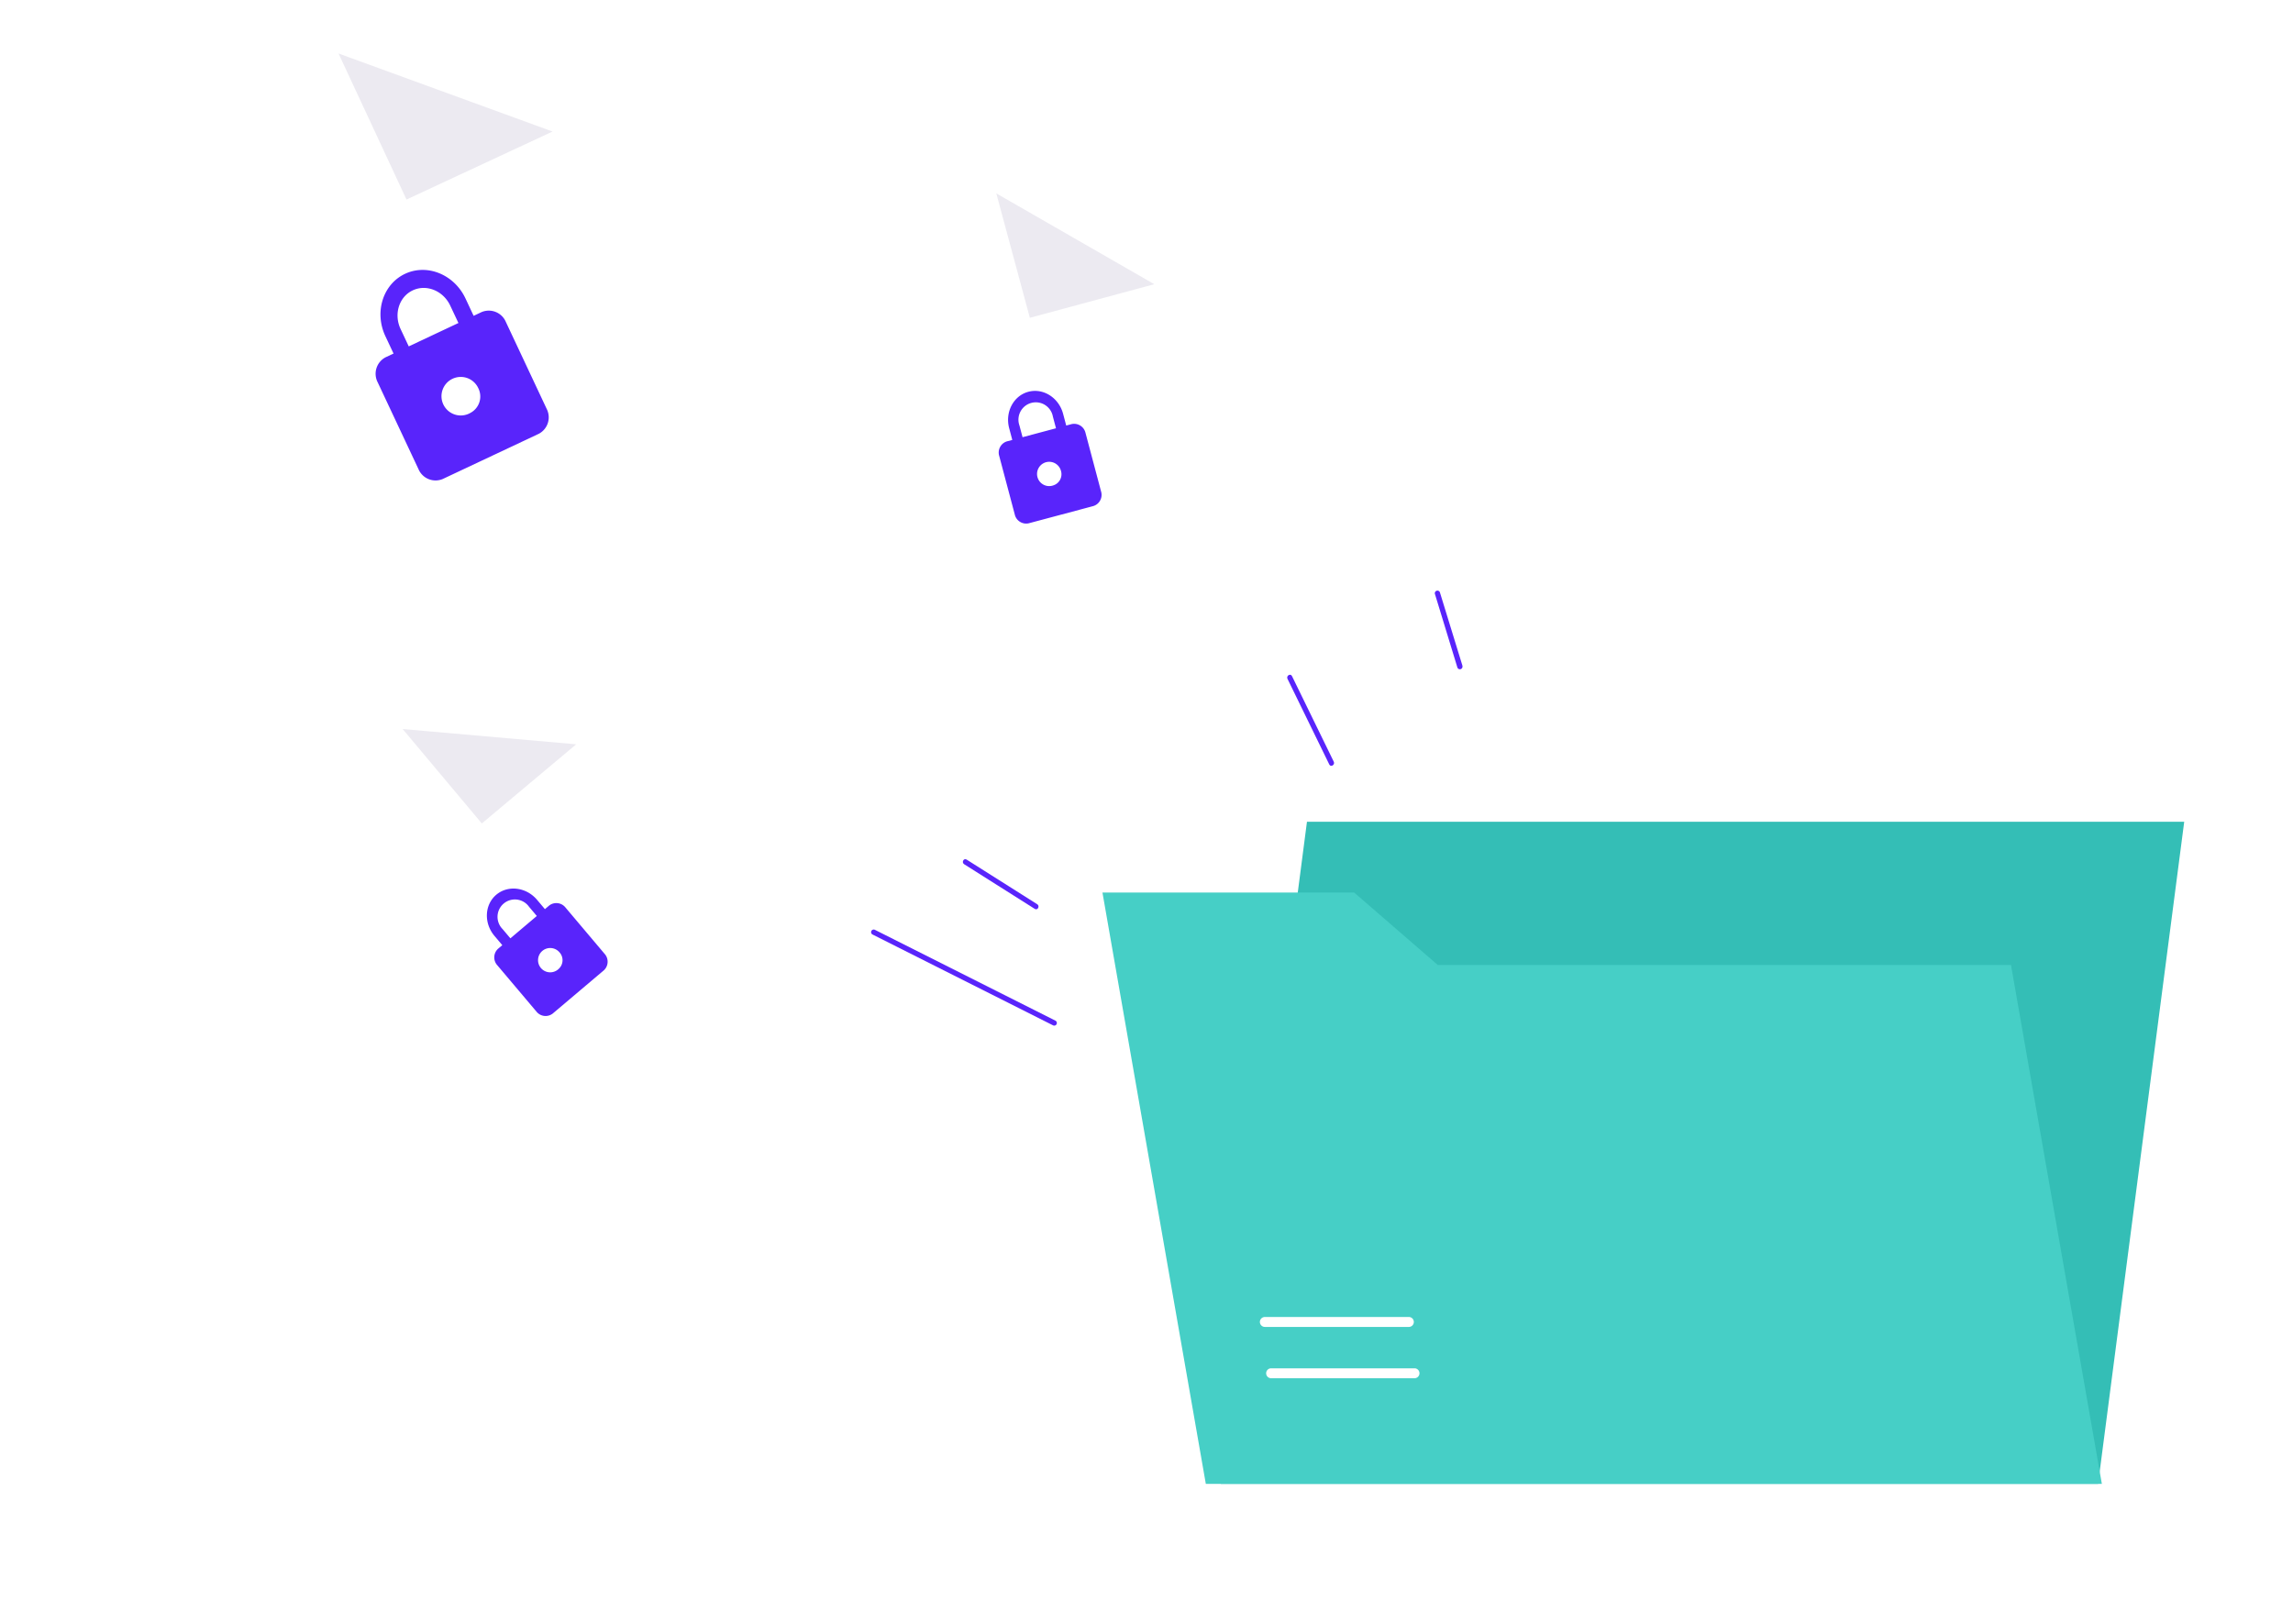 <svg xmlns="http://www.w3.org/2000/svg" xmlns:xlink="http://www.w3.org/1999/xlink" width="600" height="425" viewBox="0 0 600 425">
  <defs>
    <filter id="Path_2096" x="310.452" y="206.073" width="270.084" height="191.298" filterUnits="userSpaceOnUse">
      <feOffset input="SourceAlpha"/>
      <feGaussianBlur stdDeviation="3" result="blur"/>
      <feFlood flood-opacity="0.161"/>
      <feComposite operator="in" in2="blur"/>
      <feComposite in="SourceGraphic"/>
    </filter>
    <filter id="Path_2097" x="279.48" y="224.593" width="279.511" height="172.777" filterUnits="userSpaceOnUse">
      <feOffset input="SourceAlpha"/>
      <feGaussianBlur stdDeviation="3" result="blur-2"/>
      <feFlood flood-opacity="0.161"/>
      <feComposite operator="in" in2="blur-2"/>
      <feComposite in="SourceGraphic"/>
    </filter>
    <filter id="Path_2100" x="25" y="5" width="168.883" height="168.191" filterUnits="userSpaceOnUse">
      <feOffset input="SourceAlpha"/>
      <feGaussianBlur stdDeviation="3" result="blur-3"/>
      <feFlood flood-opacity="0.161"/>
      <feComposite operator="in" in2="blur-3"/>
      <feComposite in="SourceGraphic"/>
    </filter>
    <filter id="Path_2102" x="55.516" y="163.763" width="159.167" height="158.783" filterUnits="userSpaceOnUse">
      <feOffset input="SourceAlpha"/>
      <feGaussianBlur stdDeviation="3" result="blur-4"/>
      <feFlood flood-opacity="0.161"/>
      <feComposite operator="in" in2="blur-4"/>
      <feComposite in="SourceGraphic"/>
    </filter>
    <filter id="Path_2098" x="205.194" y="41.612" width="125.737" height="136.846" filterUnits="userSpaceOnUse">
      <feOffset input="SourceAlpha"/>
      <feGaussianBlur stdDeviation="3" result="blur-5"/>
      <feFlood flood-opacity="0.161"/>
      <feComposite operator="in" in2="blur-5"/>
      <feComposite in="SourceGraphic"/>
    </filter>
  </defs>
  <g id="Group_3297" data-name="Group 3297" transform="translate(-5510 -459)">
    <rect id="Rectangle_1698" data-name="Rectangle 1698" width="600" height="425" transform="translate(5510 459)" fill="#fff"/>
    <g id="Group_3295" data-name="Group 3295" transform="translate(-10.521)">
      <path id="Path_2104" data-name="Path 2104" d="M.025.871,14.851,51.624a.688.688,0,0,0,1.328-.364L1.352.507A.688.688,0,1,0,.025.871Z" transform="translate(5748.172 703.004) rotate(-47)" fill="#5924fb"/>
      <path id="Path_2105" data-name="Path 2105" d="M.014.86l4.058,21.5c.165.873,1.485.5,1.327-.365L1.342.5C1.177-.371-.151-.007.014.86Z" transform="translate(5772.164 684.61) rotate(-47)" fill="#5924fb"/>
      <path id="Path_2107" data-name="Path 2107" d="M1.378,24.127l8.94-23.3C10.634,0,9.307-.355,8.99.463L.05,23.762C-.273,24.594,1.061,24.952,1.378,24.127Z" transform="translate(5850.941 642.918) rotate(-47)" fill="#5924fb"/>
      <path id="Path_2109" data-name="Path 2109" d="M1.295,18.453,11.356.97A.687.687,0,0,0,10.174.283L.078,17.758a.688.688,0,0,0,1.19.688Z" transform="translate(5888.83 621.647) rotate(-47)" fill="#5924fb"/>
      <g id="Group_3265" data-name="Group 3265" transform="translate(-146.071 99.181)">
        <path id="Path_2094" data-name="Path 2094" d="M357.41,533.55a3.739,3.739,0,0,0-1.753-1.331c-.222-.082-.319.278-.1.371a3.311,3.311,0,0,1,1.531,1.156c.137.193.46,0,.319-.185Z" transform="translate(5783.248 206.392)" fill="#ffd8c5"/>
        <path id="Path_2095" data-name="Path 2095" d="M351.834,535.73a3.652,3.652,0,0,0-1.264-1.2.185.185,0,0,0-.189.319,3.293,3.293,0,0,1,1.135,1.064C351.645,536.115,351.968,535.915,351.834,535.73Z" transform="translate(5785.733 205.28)" fill="#ffd8c5"/>
        <g transform="matrix(1, 0, 0, 1, 5666.59, 359.82)" filter="url(#Path_2096)">
          <path id="Path_2096-2" data-name="Path 2096" d="M289.61,388.714H60.062L82.6,215.416H312.146Z" transform="translate(259.39 -0.34)" fill="#34beb6"/>
        </g>
        <g transform="matrix(1, 0, 0, 1, 5666.59, 359.82)" filter="url(#Path_2097)">
          <path id="Path_2097-2" data-name="Path 2097" d="M87.869,270.221,65.982,251.255H.126l27.05,154.777H261.637L237.86,270.221Z" transform="translate(288.35 -17.66)" fill="#46cfc6"/>
        </g>
        <path id="Path_2110" data-name="Path 2110" d="M81.179,468.843h37.682a1.3,1.3,0,0,0,0-2.6H81.179A1.3,1.3,0,0,0,81.179,468.843Z" transform="translate(5916.383 238.265)" fill="#fff"/>
        <path id="Path_2111" data-name="Path 2111" d="M84.2,494.826h37.679a1.3,1.3,0,0,0,0-2.595H84.2A1.3,1.3,0,0,0,84.2,494.826Z" transform="translate(5914.922 225.709)" fill="#fff"/>
      </g>
      <g id="Group_3263" data-name="Group 3263" transform="translate(-160 73)">
        <g transform="matrix(1, 0, 0, 1, 5680.52, 386)" filter="url(#Path_2100)">
          <path id="Path_2100-2" data-name="Path 2100" d="M4.646,26.225,62.726,151.009l92.8-43.2-40.3-86.565L59.229.818Z" transform="translate(29.35 13.18)" fill="#fff"/>
        </g>
        <path id="Path_2101" data-name="Path 2101" d="M102.523,21.241,46.518.818,64.3,39.037Z" transform="translate(5722.586 399.182)" fill="rgba(48,28,107,0.2)" opacity="0.45"/>
        <path id="Path_2112" data-name="Path 2112" d="M81.7,55.3l-2.1.987L77.47,51.738c-2.949-6.28-10.037-9.166-15.822-6.441S53.561,55.329,56.51,61.609l2.137,4.551-2.1.987a4.864,4.864,0,0,0-2.055,6.525L65.178,96.425A4.85,4.85,0,0,0,71.506,99L96.659,87.156a4.863,4.863,0,0,0,2.055-6.525L88.031,57.878A4.85,4.85,0,0,0,81.7,55.3ZM78.741,81.7A5.044,5.044,0,1,1,80.8,75.177,4.85,4.85,0,0,1,78.741,81.7ZM75.624,58.164l-13,6.12-2.137-4.551c-1.827-3.891-.4-8.426,3.186-10.113s7.983.1,9.809,3.993Z" transform="translate(5724.852 412.373)" fill="#5924fb"/>
      </g>
      <g id="Group_3264" data-name="Group 3264" transform="matrix(0.966, -0.259, 0.259, 0.966, -155.824, 1622.471)">
        <g transform="matrix(0.97, 0.26, -0.26, 0.97, 5784.06, 345.32)" filter="url(#Path_2102)">
          <path id="Path_2102-2" data-name="Path 2102" d="M65.564,141.254l44.418,95.4,70.958-33.029-30.812-66.189L107.3,121.822Z" transform="matrix(0.97, -0.26, 0.26, 0.97, -30.34, 101.92)" fill="#fff"/>
        </g>
        <path id="Path_2103" data-name="Path 2103" d="M140.409,137.439,97.58,121.822l13.606,29.223Z" transform="translate(5738.086 435.915)" fill="rgba(48,28,107,0.2)" opacity="0.45"/>
        <path id="Path_2113" data-name="Path 2113" d="M120.878,165.278l-1.322.622-1.347-2.869c-1.859-3.959-6.328-5.777-9.975-4.061s-5.1,6.325-3.239,10.284l1.347,2.869-1.322.622a3.068,3.068,0,0,0-1.3,4.114L110.46,191.2a3.057,3.057,0,0,0,3.99,1.624l15.857-7.467a3.067,3.067,0,0,0,1.3-4.114L124.869,166.9A3.058,3.058,0,0,0,120.878,165.278Zm-1.867,16.644a3.18,3.18,0,1,1,1.3-4.114A3.058,3.058,0,0,1,119.012,181.922Zm-1.966-14.84-8.193,3.859-1.347-2.869a4.543,4.543,0,1,1,8.193-3.859Z" transform="translate(5739.855 446.996)" fill="#5924fb"/>
      </g>
      <g id="Group_3262" data-name="Group 3262" transform="translate(-170 54)">
        <g transform="matrix(1, 0, 0, 1, 5690.52, 405)" filter="url(#Path_2098)">
          <path id="Path_2098-2" data-name="Path 2098" d="M150.549,56.019,179.23,162.325,258.286,141,238.395,67.25,197.054,43.479Z" transform="translate(63.65 7.13)" fill="#fff"/>
        </g>
        <path id="Path_2099" data-name="Path 2099" d="M227.565,67.25,186.224,43.479,195,76.04Z" transform="translate(5764.996 412.133)" fill="rgba(48,28,107,0.2)" opacity="0.45"/>
        <path id="Path_2114" data-name="Path 2114" d="M205.78,91.826l-1.412.377-.813-3.063c-1.124-4.227-5.2-6.814-9.091-5.774s-6.145,5.315-5.021,9.542l.813,3.063-1.41.377a3.066,3.066,0,0,0-2.009,3.817l4.07,15.315a3.057,3.057,0,0,0,3.637,2.31l16.935-4.521a3.065,3.065,0,0,0,2.008-3.817l-4.07-15.316A3.056,3.056,0,0,0,205.78,91.826Zm-4.8,16.045a3.18,3.18,0,1,1,2.009-3.817A3.057,3.057,0,0,1,200.975,107.871Zm.712-14.953-8.75,2.336-.813-3.063a4.543,4.543,0,1,1,8.75-2.336Z" transform="translate(5765.146 424.171)" fill="#5924fb"/>
      </g>
    </g>
  </g>
</svg>
